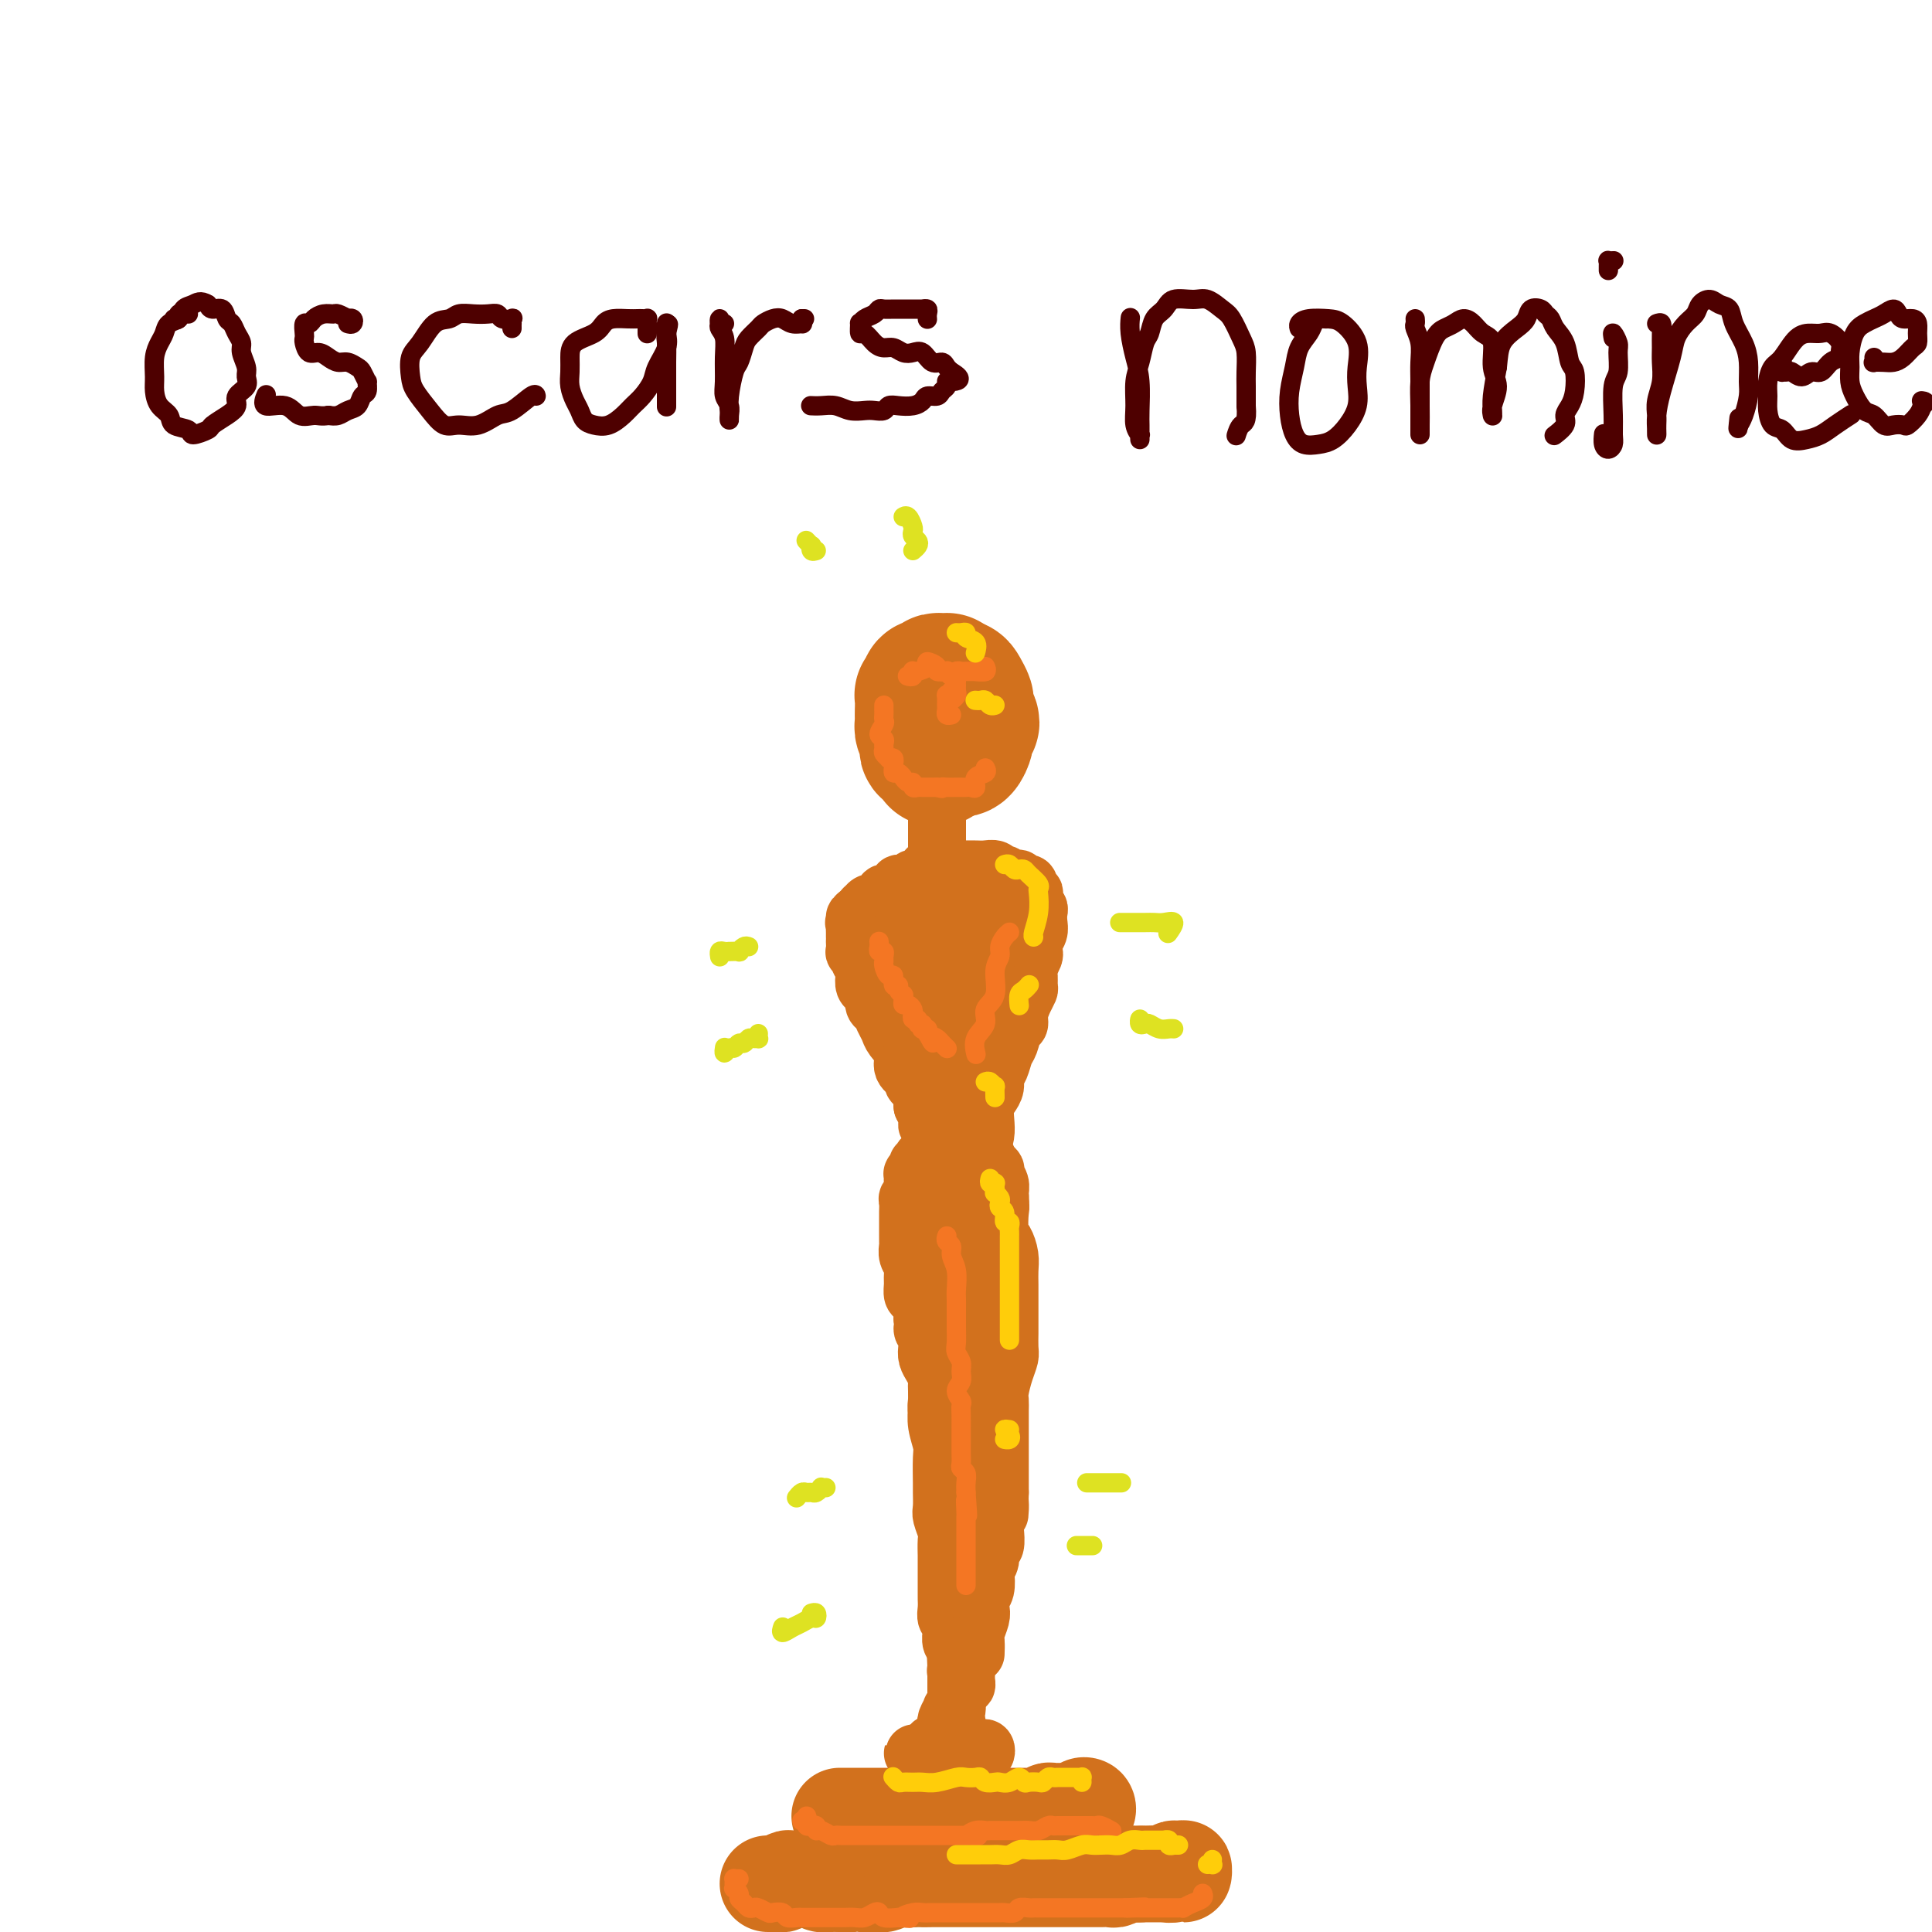 <svg viewBox='0 0 400 400' version='1.1' xmlns='http://www.w3.org/2000/svg' xmlns:xlink='http://www.w3.org/1999/xlink'><g fill='none' stroke='rgb(210,113,29)' stroke-width='28' stroke-linecap='round' stroke-linejoin='round'><path d='M196,142c0.006,0.113 0.012,0.225 0,0c-0.012,-0.225 -0.041,-0.789 0,-1c0.041,-0.211 0.152,-0.070 0,0c-0.152,0.070 -0.566,0.071 -1,0c-0.434,-0.071 -0.887,-0.212 -1,0c-0.113,0.212 0.114,0.779 0,1c-0.114,0.221 -0.570,0.098 -1,0c-0.430,-0.098 -0.833,-0.171 -1,0c-0.167,0.171 -0.097,0.584 0,1c0.097,0.416 0.222,0.833 0,1c-0.222,0.167 -0.792,0.082 -1,0c-0.208,-0.082 -0.056,-0.163 0,0c0.056,0.163 0.015,0.568 0,1c-0.015,0.432 -0.004,0.889 0,1c0.004,0.111 0.001,-0.124 0,0c-0.001,0.124 -0.000,0.607 0,1c0.000,0.393 0.000,0.697 0,1'/><path d='M191,148c-0.000,0.575 -0.001,0.013 0,0c0.001,-0.013 0.004,0.522 0,1c-0.004,0.478 -0.015,0.898 0,1c0.015,0.102 0.057,-0.113 0,0c-0.057,0.113 -0.211,0.555 0,1c0.211,0.445 0.788,0.894 1,1c0.212,0.106 0.061,-0.130 0,0c-0.061,0.130 -0.031,0.627 0,1c0.031,0.373 0.065,0.621 0,1c-0.065,0.379 -0.228,0.890 0,1c0.228,0.110 0.846,-0.180 1,0c0.154,0.180 -0.154,0.832 0,1c0.154,0.168 0.772,-0.147 1,0c0.228,0.147 0.065,0.756 0,1c-0.065,0.244 -0.033,0.122 0,0'/><path d='M196,142c0.764,-0.054 1.529,-0.109 2,0c0.471,0.109 0.649,0.381 1,1c0.351,0.619 0.875,1.584 1,2c0.125,0.416 -0.148,0.281 0,1c0.148,0.719 0.716,2.291 1,3c0.284,0.709 0.283,0.554 0,1c-0.283,0.446 -0.846,1.493 -1,2c-0.154,0.507 0.103,0.476 0,1c-0.103,0.524 -0.566,1.605 -1,2c-0.434,0.395 -0.838,0.106 -1,0c-0.162,-0.106 -0.081,-0.029 0,0c0.081,0.029 0.163,0.012 0,0c-0.163,-0.012 -0.569,-0.017 -1,0c-0.431,0.017 -0.886,0.057 -1,0c-0.114,-0.057 0.113,-0.211 0,0c-0.113,0.211 -0.566,0.789 -1,1c-0.434,0.211 -0.848,0.057 -1,0c-0.152,-0.057 -0.044,-0.016 0,0c0.044,0.016 0.022,0.008 0,0'/></g>
<g fill='none' stroke='rgb(210,113,29)' stroke-width='12' stroke-linecap='round' stroke-linejoin='round'><path d='M194,167c0.000,0.446 0.000,0.893 0,1c0.000,0.107 0.000,-0.125 0,0c0.000,0.125 0.000,0.606 0,1c-0.000,0.394 0.000,0.702 0,1c0.000,0.298 0.000,0.587 0,1c0.000,0.413 0.000,0.951 0,1c0.000,0.049 0.000,-0.390 0,0c0.000,0.390 0.000,1.610 0,2c0.000,0.390 0.000,-0.049 0,0c0.000,0.049 0.000,0.587 0,1c0.000,0.413 0.000,0.702 0,1c0.000,0.298 0.000,0.606 0,1c0.000,0.394 0.000,0.875 0,1c0.000,0.125 0.000,-0.107 0,0c0.000,0.107 0.000,0.553 0,1c0.000,0.447 -0.000,0.894 0,1c0.000,0.106 0.000,-0.129 0,0c0.000,0.129 -0.000,0.622 0,1c0.000,0.378 0.000,0.640 0,1c0.000,0.360 -0.000,0.817 0,1c0.000,0.183 0.000,0.091 0,0'/><path d='M192,180c0.008,0.033 0.016,0.065 0,0c-0.016,-0.065 -0.056,-0.228 0,0c0.056,0.228 0.207,0.846 0,1c-0.207,0.154 -0.772,-0.155 -1,0c-0.228,0.155 -0.118,0.774 0,1c0.118,0.226 0.242,0.060 0,0c-0.242,-0.060 -0.852,-0.012 -1,0c-0.148,0.012 0.167,-0.011 0,0c-0.167,0.011 -0.814,0.056 -1,0c-0.186,-0.056 0.090,-0.212 0,0c-0.090,0.212 -0.545,0.793 -1,1c-0.455,0.207 -0.911,0.040 -1,0c-0.089,-0.040 0.187,0.045 0,0c-0.187,-0.045 -0.837,-0.222 -1,0c-0.163,0.222 0.163,0.843 0,1c-0.163,0.157 -0.813,-0.150 -1,0c-0.187,0.150 0.089,0.757 0,1c-0.089,0.243 -0.545,0.121 -1,0c-0.455,-0.121 -0.910,-0.243 -1,0c-0.090,0.243 0.186,0.850 0,1c-0.186,0.150 -0.834,-0.156 -1,0c-0.166,0.156 0.149,0.773 0,1c-0.149,0.227 -0.762,0.065 -1,0c-0.238,-0.065 -0.103,-0.032 0,0c0.103,0.032 0.172,0.065 0,0c-0.172,-0.065 -0.585,-0.227 -1,0c-0.415,0.227 -0.833,0.844 -1,1c-0.167,0.156 -0.083,-0.150 0,0c0.083,0.150 0.167,0.757 0,1c-0.167,0.243 -0.583,0.121 -1,0'/><path d='M178,189c-2.105,1.555 -0.368,0.941 0,1c0.368,0.059 -0.633,0.789 -1,1c-0.367,0.211 -0.098,-0.097 0,0c0.098,0.097 0.026,0.598 0,1c-0.026,0.402 -0.007,0.704 0,1c0.007,0.296 0.001,0.586 0,1c-0.001,0.414 0.004,0.951 0,1c-0.004,0.049 -0.016,-0.390 0,0c0.016,0.390 0.061,1.609 0,2c-0.061,0.391 -0.226,-0.047 0,0c0.226,0.047 0.844,0.580 1,1c0.156,0.420 -0.152,0.728 0,1c0.152,0.272 0.762,0.508 1,1c0.238,0.492 0.102,1.240 0,2c-0.102,0.760 -0.172,1.531 0,2c0.172,0.469 0.585,0.636 1,1c0.415,0.364 0.832,0.927 1,1c0.168,0.073 0.087,-0.342 0,0c-0.087,0.342 -0.179,1.442 0,2c0.179,0.558 0.631,0.575 1,1c0.369,0.425 0.657,1.258 1,2c0.343,0.742 0.741,1.393 1,2c0.259,0.607 0.380,1.171 1,2c0.620,0.829 1.738,1.924 2,3c0.262,1.076 -0.332,2.133 0,3c0.332,0.867 1.592,1.546 2,2c0.408,0.454 -0.034,0.685 0,1c0.034,0.315 0.545,0.713 1,1c0.455,0.287 0.853,0.462 1,1c0.147,0.538 0.042,1.439 0,2c-0.042,0.561 -0.021,0.780 0,1'/><path d='M191,229c2.080,4.295 1.279,1.531 1,1c-0.279,-0.531 -0.036,1.170 0,2c0.036,0.830 -0.134,0.789 0,1c0.134,0.211 0.572,0.675 1,1c0.428,0.325 0.846,0.511 1,1c0.154,0.489 0.045,1.280 0,2c-0.045,0.720 -0.026,1.370 0,2c0.026,0.630 0.058,1.241 0,2c-0.058,0.759 -0.208,1.666 0,2c0.208,0.334 0.774,0.095 1,0c0.226,-0.095 0.113,-0.048 0,0'/><path d='M195,180c0.447,-0.000 0.893,-0.000 1,0c0.107,0.000 -0.127,0.000 0,0c0.127,-0.000 0.614,-0.000 1,0c0.386,0.000 0.669,0.000 1,0c0.331,-0.000 0.708,-0.001 1,0c0.292,0.001 0.498,0.004 1,0c0.502,-0.004 1.300,-0.016 2,0c0.700,0.016 1.301,0.061 2,0c0.699,-0.061 1.496,-0.226 2,0c0.504,0.226 0.713,0.844 1,1c0.287,0.156 0.650,-0.151 1,0c0.350,0.151 0.685,0.759 1,1c0.315,0.241 0.610,0.117 1,0c0.390,-0.117 0.874,-0.225 1,0c0.126,0.225 -0.106,0.782 0,1c0.106,0.218 0.551,0.095 1,0c0.449,-0.095 0.904,-0.162 1,0c0.096,0.162 -0.167,0.554 0,1c0.167,0.446 0.763,0.945 1,1c0.237,0.055 0.116,-0.333 0,0c-0.116,0.333 -0.226,1.388 0,2c0.226,0.612 0.789,0.783 1,1c0.211,0.217 0.070,0.482 0,1c-0.070,0.518 -0.071,1.290 0,2c0.071,0.710 0.212,1.359 0,2c-0.212,0.641 -0.779,1.275 -1,2c-0.221,0.725 -0.098,1.541 0,2c0.098,0.459 0.171,0.560 0,1c-0.171,0.440 -0.585,1.220 -1,2'/><path d='M213,200c-0.152,2.663 -0.031,1.819 0,2c0.031,0.181 -0.029,1.387 0,2c0.029,0.613 0.149,0.635 0,1c-0.149,0.365 -0.565,1.075 -1,2c-0.435,0.925 -0.890,2.067 -1,3c-0.110,0.933 0.126,1.657 0,2c-0.126,0.343 -0.612,0.304 -1,1c-0.388,0.696 -0.678,2.126 -1,3c-0.322,0.874 -0.678,1.193 -1,2c-0.322,0.807 -0.612,2.102 -1,3c-0.388,0.898 -0.875,1.398 -1,2c-0.125,0.602 0.111,1.305 0,2c-0.111,0.695 -0.568,1.382 -1,2c-0.432,0.618 -0.838,1.165 -1,2c-0.162,0.835 -0.081,1.956 0,3c0.081,1.044 0.162,2.012 0,3c-0.162,0.988 -0.565,1.996 -1,3c-0.435,1.004 -0.901,2.002 -1,3c-0.099,0.998 0.170,1.994 0,3c-0.170,1.006 -0.777,2.022 -1,3c-0.223,0.978 -0.060,1.917 0,2c0.060,0.083 0.017,-0.691 0,-1c-0.017,-0.309 -0.009,-0.155 0,0'/><path d='M188,190c-0.422,0.306 -0.844,0.611 -1,1c-0.156,0.389 -0.046,0.861 0,2c0.046,1.139 0.028,2.945 0,5c-0.028,2.055 -0.067,4.358 0,7c0.067,2.642 0.241,5.624 1,8c0.759,2.376 2.103,4.145 3,6c0.897,1.855 1.347,3.794 2,5c0.653,1.206 1.507,1.678 2,2c0.493,0.322 0.623,0.495 1,0c0.377,-0.495 1.001,-1.657 1,-3c-0.001,-1.343 -0.628,-2.866 -1,-5c-0.372,-2.134 -0.488,-4.878 -1,-8c-0.512,-3.122 -1.419,-6.623 -2,-10c-0.581,-3.377 -0.836,-6.630 -1,-9c-0.164,-2.370 -0.237,-3.857 0,-5c0.237,-1.143 0.784,-1.944 1,-2c0.216,-0.056 0.099,0.632 0,1c-0.099,0.368 -0.182,0.416 0,2c0.182,1.584 0.627,4.703 1,9c0.373,4.297 0.674,9.772 1,14c0.326,4.228 0.679,7.208 1,10c0.321,2.792 0.612,5.396 1,7c0.388,1.604 0.874,2.208 1,3c0.126,0.792 -0.108,1.773 0,2c0.108,0.227 0.557,-0.301 1,-2c0.443,-1.699 0.879,-4.570 1,-8c0.121,-3.430 -0.072,-7.419 0,-11c0.072,-3.581 0.411,-6.754 1,-10c0.589,-3.246 1.428,-6.566 2,-9c0.572,-2.434 0.878,-3.981 1,-5c0.122,-1.019 0.061,-1.509 0,-2'/><path d='M204,185c0.927,-7.217 0.246,-2.758 0,-1c-0.246,1.758 -0.056,0.817 0,1c0.056,0.183 -0.024,1.491 0,4c0.024,2.509 0.150,6.221 0,10c-0.150,3.779 -0.576,7.626 -1,11c-0.424,3.374 -0.844,6.277 -1,9c-0.156,2.723 -0.046,5.268 0,7c0.046,1.732 0.027,2.652 0,3c-0.027,0.348 -0.064,0.124 0,0c0.064,-0.124 0.227,-0.147 0,-1c-0.227,-0.853 -0.845,-2.534 -1,-5c-0.155,-2.466 0.154,-5.715 0,-10c-0.154,-4.285 -0.771,-9.605 -1,-13c-0.229,-3.395 -0.069,-4.866 0,-6c0.069,-1.134 0.049,-1.932 0,-2c-0.049,-0.068 -0.126,0.596 0,1c0.126,0.404 0.455,0.550 0,2c-0.455,1.450 -1.695,4.203 -2,7c-0.305,2.797 0.326,5.637 0,9c-0.326,3.363 -1.608,7.248 -2,10c-0.392,2.752 0.105,4.370 0,7c-0.105,2.630 -0.812,6.272 -1,8c-0.188,1.728 0.142,1.542 0,2c-0.142,0.458 -0.755,1.559 -1,2c-0.245,0.441 -0.123,0.220 0,0'/><path d='M194,240c-1.095,7.116 -0.833,1.907 -1,0c-0.167,-1.907 -0.763,-0.512 -1,0c-0.237,0.512 -0.115,0.141 0,0c0.115,-0.141 0.223,-0.053 0,0c-0.223,0.053 -0.777,0.069 -1,0c-0.223,-0.069 -0.116,-0.225 0,0c0.116,0.225 0.241,0.830 0,1c-0.241,0.170 -0.849,-0.095 -1,0c-0.151,0.095 0.155,0.549 0,1c-0.155,0.451 -0.773,0.898 -1,1c-0.227,0.102 -0.065,-0.141 0,0c0.065,0.141 0.031,0.667 0,1c-0.031,0.333 -0.061,0.474 0,1c0.061,0.526 0.212,1.436 0,2c-0.212,0.564 -0.789,0.780 -1,1c-0.211,0.220 -0.057,0.444 0,1c0.057,0.556 0.015,1.444 0,2c-0.015,0.556 -0.004,0.779 0,1c0.004,0.221 0.001,0.440 0,1c-0.001,0.560 -0.001,1.463 0,2c0.001,0.537 0.004,0.710 0,1c-0.004,0.290 -0.015,0.697 0,1c0.015,0.303 0.057,0.504 0,1c-0.057,0.496 -0.212,1.289 0,2c0.212,0.711 0.792,1.342 1,2c0.208,0.658 0.045,1.345 0,2c-0.045,0.655 0.026,1.278 0,2c-0.026,0.722 -0.151,1.544 0,2c0.151,0.456 0.579,0.546 1,1c0.421,0.454 0.835,1.273 1,2c0.165,0.727 0.083,1.364 0,2'/><path d='M191,273c0.404,3.761 -0.085,2.162 0,2c0.085,-0.162 0.745,1.112 1,2c0.255,0.888 0.107,1.389 0,2c-0.107,0.611 -0.172,1.333 0,2c0.172,0.667 0.582,1.281 1,2c0.418,0.719 0.843,1.544 1,2c0.157,0.456 0.046,0.545 0,1c-0.046,0.455 -0.027,1.277 0,2c0.027,0.723 0.064,1.348 0,2c-0.064,0.652 -0.227,1.330 0,2c0.227,0.670 0.846,1.330 1,2c0.154,0.670 -0.155,1.349 0,2c0.155,0.651 0.773,1.276 1,2c0.227,0.724 0.061,1.549 0,2c-0.061,0.451 -0.017,0.528 0,1c0.017,0.472 0.008,1.339 0,2c-0.008,0.661 -0.016,1.117 0,2c0.016,0.883 0.057,2.192 0,3c-0.057,0.808 -0.212,1.116 0,2c0.212,0.884 0.793,2.344 1,3c0.207,0.656 0.041,0.508 0,1c-0.041,0.492 0.041,1.624 0,2c-0.041,0.376 -0.207,-0.002 0,0c0.207,0.002 0.786,0.385 1,0c0.214,-0.385 0.061,-1.539 0,-2c-0.061,-0.461 -0.031,-0.231 0,0'/><path d='M200,241c0.054,-0.000 0.107,-0.001 0,0c-0.107,0.001 -0.375,0.003 0,0c0.375,-0.003 1.392,-0.013 2,0c0.608,0.013 0.808,0.048 1,0c0.192,-0.048 0.377,-0.178 1,0c0.623,0.178 1.685,0.666 2,1c0.315,0.334 -0.115,0.515 0,1c0.115,0.485 0.776,1.275 1,2c0.224,0.725 0.011,1.386 0,2c-0.011,0.614 0.179,1.180 0,2c-0.179,0.820 -0.727,1.896 -1,3c-0.273,1.104 -0.269,2.238 0,3c0.269,0.762 0.804,1.151 1,2c0.196,0.849 0.052,2.158 0,3c-0.052,0.842 -0.014,1.218 0,2c0.014,0.782 0.004,1.970 0,3c-0.004,1.030 -0.001,1.901 0,3c0.001,1.099 0.000,2.425 0,3c-0.000,0.575 0.000,0.398 0,1c-0.000,0.602 -0.000,1.982 0,3c0.000,1.018 0.001,1.675 0,2c-0.001,0.325 -0.004,0.317 0,1c0.004,0.683 0.015,2.056 0,3c-0.015,0.944 -0.057,1.460 0,2c0.057,0.540 0.211,1.103 0,2c-0.211,0.897 -0.788,2.126 -1,3c-0.212,0.874 -0.061,1.393 0,2c0.061,0.607 0.030,1.304 0,2'/><path d='M206,292c-0.171,7.341 -0.097,2.195 0,1c0.097,-1.195 0.218,1.563 0,3c-0.218,1.437 -0.776,1.554 -1,2c-0.224,0.446 -0.112,1.221 0,2c0.112,0.779 0.226,1.563 0,2c-0.226,0.437 -0.793,0.526 -1,1c-0.207,0.474 -0.054,1.334 0,2c0.054,0.666 0.011,1.140 0,2c-0.011,0.860 0.011,2.107 0,3c-0.011,0.893 -0.056,1.430 0,2c0.056,0.570 0.212,1.171 0,2c-0.212,0.829 -0.793,1.885 -1,3c-0.207,1.115 -0.041,2.291 0,3c0.041,0.709 -0.041,0.953 0,2c0.041,1.047 0.207,2.897 0,4c-0.207,1.103 -0.788,1.461 -1,2c-0.212,0.539 -0.057,1.261 0,1c0.057,-0.261 0.016,-1.503 0,-2c-0.016,-0.497 -0.008,-0.248 0,0'/><path d='M196,240c0.030,0.415 0.061,0.829 0,1c-0.061,0.171 -0.212,0.098 0,0c0.212,-0.098 0.789,-0.220 1,2c0.211,2.220 0.057,6.782 0,10c-0.057,3.218 -0.016,5.093 0,8c0.016,2.907 0.008,6.846 0,10c-0.008,3.154 -0.016,5.524 0,8c0.016,2.476 0.057,5.059 0,7c-0.057,1.941 -0.211,3.241 0,5c0.211,1.759 0.788,3.976 1,5c0.212,1.024 0.058,0.855 0,1c-0.058,0.145 -0.020,0.604 0,0c0.020,-0.604 0.024,-2.270 0,-4c-0.024,-1.730 -0.074,-3.525 0,-6c0.074,-2.475 0.272,-5.630 0,-9c-0.272,-3.370 -1.015,-6.956 -1,-10c0.015,-3.044 0.788,-5.548 1,-8c0.212,-2.452 -0.138,-4.853 0,-6c0.138,-1.147 0.765,-1.041 1,-1c0.235,0.041 0.077,0.016 0,0c-0.077,-0.016 -0.073,-0.023 0,2c0.073,2.023 0.215,6.076 0,10c-0.215,3.924 -0.786,7.719 -1,12c-0.214,4.281 -0.071,9.047 0,13c0.071,3.953 0.072,7.091 0,10c-0.072,2.909 -0.215,5.588 0,7c0.215,1.412 0.790,1.555 1,2c0.210,0.445 0.056,1.191 0,0c-0.056,-1.191 -0.015,-4.321 0,-6c0.015,-1.679 0.004,-1.908 0,-2c-0.004,-0.092 -0.002,-0.046 0,0'/><path d='M203,238c-0.092,-0.067 -0.183,-0.133 0,0c0.183,0.133 0.641,0.466 1,1c0.359,0.534 0.618,1.267 1,2c0.382,0.733 0.886,1.464 1,2c0.114,0.536 -0.163,0.877 0,2c0.163,1.123 0.765,3.028 1,4c0.235,0.972 0.101,1.012 0,2c-0.101,0.988 -0.171,2.925 0,4c0.171,1.075 0.582,1.289 1,2c0.418,0.711 0.844,1.918 1,3c0.156,1.082 0.042,2.037 0,3c-0.042,0.963 -0.011,1.934 0,3c0.011,1.066 0.003,2.229 0,3c-0.003,0.771 -0.000,1.151 0,2c0.000,0.849 -0.003,2.169 0,3c0.003,0.831 0.011,1.175 0,2c-0.011,0.825 -0.041,2.132 0,3c0.041,0.868 0.155,1.295 0,2c-0.155,0.705 -0.577,1.686 -1,3c-0.423,1.314 -0.845,2.962 -1,4c-0.155,1.038 -0.041,1.465 0,2c0.041,0.535 0.011,1.176 0,2c-0.011,0.824 -0.003,1.831 0,3c0.003,1.169 0.001,2.501 0,3c-0.001,0.499 -0.000,0.164 0,1c0.000,0.836 0.000,2.843 0,4c-0.000,1.157 -0.000,1.465 0,2c0.000,0.535 0.000,1.296 0,2c-0.000,0.704 -0.000,1.352 0,2'/><path d='M207,309c-0.249,7.920 0.129,3.219 0,2c-0.129,-1.219 -0.766,1.043 -1,2c-0.234,0.957 -0.067,0.609 0,1c0.067,0.391 0.033,1.522 0,2c-0.033,0.478 -0.065,0.303 0,1c0.065,0.697 0.227,2.265 0,3c-0.227,0.735 -0.845,0.638 -1,1c-0.155,0.362 0.151,1.185 0,2c-0.151,0.815 -0.759,1.622 -1,2c-0.241,0.378 -0.116,0.327 0,1c0.116,0.673 0.224,2.071 0,3c-0.224,0.929 -0.778,1.389 -1,2c-0.222,0.611 -0.112,1.372 0,2c0.112,0.628 0.226,1.123 0,2c-0.226,0.877 -0.793,2.137 -1,3c-0.207,0.863 -0.056,1.331 0,2c0.056,0.669 0.015,1.540 0,2c-0.015,0.460 -0.004,0.508 0,0c0.004,-0.508 0.001,-1.574 0,-2c-0.001,-0.426 -0.001,-0.213 0,0'/><path d='M194,268c-0.000,0.582 -0.000,1.164 0,2c0.000,0.836 0.000,1.924 0,3c-0.000,1.076 -0.001,2.138 0,4c0.001,1.862 0.004,4.522 0,6c-0.004,1.478 -0.015,1.772 0,3c0.015,1.228 0.057,3.390 0,5c-0.057,1.610 -0.211,2.667 0,4c0.211,1.333 0.789,2.942 1,4c0.211,1.058 0.056,1.567 0,3c-0.056,1.433 -0.011,3.792 0,5c0.011,1.208 -0.011,1.267 0,2c0.011,0.733 0.056,2.140 0,3c-0.056,0.860 -0.211,1.171 0,2c0.211,0.829 0.789,2.175 1,3c0.211,0.825 0.057,1.128 0,2c-0.057,0.872 -0.015,2.312 0,3c0.015,0.688 0.004,0.622 0,1c-0.004,0.378 -0.001,1.200 0,2c0.001,0.800 0.001,1.579 0,2c-0.001,0.421 -0.001,0.484 0,1c0.001,0.516 0.004,1.486 0,2c-0.004,0.514 -0.015,0.572 0,1c0.015,0.428 0.057,1.227 0,2c-0.057,0.773 -0.212,1.520 0,2c0.212,0.480 0.793,0.692 1,1c0.207,0.308 0.041,0.712 0,1c-0.041,0.288 0.041,0.458 0,1c-0.041,0.542 -0.207,1.454 0,2c0.207,0.546 0.786,0.724 1,1c0.214,0.276 0.061,0.650 0,1c-0.061,0.350 -0.031,0.675 0,1'/><path d='M198,343c0.620,11.785 0.170,3.749 0,1c-0.170,-2.749 -0.059,-0.211 0,1c0.059,1.211 0.067,1.094 0,1c-0.067,-0.094 -0.210,-0.164 0,0c0.210,0.164 0.774,0.561 1,1c0.226,0.439 0.113,0.918 0,1c-0.113,0.082 -0.226,-0.233 0,0c0.226,0.233 0.793,1.014 1,1c0.207,-0.014 0.056,-0.821 0,-1c-0.056,-0.179 -0.015,0.272 0,0c0.015,-0.272 0.005,-1.267 0,-2c-0.005,-0.733 -0.005,-1.204 0,-2c0.005,-0.796 0.014,-1.917 0,-3c-0.014,-1.083 -0.053,-2.128 0,-3c0.053,-0.872 0.196,-1.569 0,-2c-0.196,-0.431 -0.732,-0.594 -1,-1c-0.268,-0.406 -0.268,-1.055 0,-1c0.268,0.055 0.804,0.816 1,1c0.196,0.184 0.053,-0.207 0,0c-0.053,0.207 -0.017,1.012 0,2c0.017,0.988 0.015,2.160 0,3c-0.015,0.840 -0.043,1.349 0,2c0.043,0.651 0.156,1.442 0,2c-0.156,0.558 -0.580,0.881 -1,1c-0.420,0.119 -0.834,0.034 -1,0c-0.166,-0.034 -0.083,-0.017 0,0'/><path d='M198,341c-0.000,0.038 -0.000,0.076 0,0c0.000,-0.076 0.000,-0.267 0,0c-0.000,0.267 -0.000,0.991 0,1c0.000,0.009 0.000,-0.699 0,0c-0.000,0.699 -0.000,2.803 0,4c0.000,1.197 0.001,1.487 0,2c-0.001,0.513 -0.004,1.248 0,2c0.004,0.752 0.016,1.520 0,2c-0.016,0.480 -0.061,0.671 0,1c0.061,0.329 0.226,0.796 0,1c-0.226,0.204 -0.845,0.146 -1,0c-0.155,-0.146 0.155,-0.379 0,0c-0.155,0.379 -0.773,1.370 -1,2c-0.227,0.630 -0.061,0.900 0,1c0.061,0.100 0.017,0.028 0,0c-0.017,-0.028 -0.009,-0.014 0,0'/><path d='M198,357c0.081,-0.225 0.163,-0.450 0,0c-0.163,0.450 -0.569,1.574 -1,2c-0.431,0.426 -0.886,0.152 -1,0c-0.114,-0.152 0.114,-0.184 0,0c-0.114,0.184 -0.570,0.584 -1,1c-0.430,0.416 -0.834,0.847 -1,1c-0.166,0.153 -0.093,0.027 0,0c0.093,-0.027 0.206,0.045 0,0c-0.206,-0.045 -0.731,-0.208 -1,0c-0.269,0.208 -0.281,0.788 0,1c0.281,0.212 0.855,0.057 1,0c0.145,-0.057 -0.140,-0.015 0,0c0.140,0.015 0.706,0.004 1,0c0.294,-0.004 0.316,-0.001 1,0c0.684,0.001 2.029,-0.001 3,0c0.971,0.001 1.567,0.004 2,0c0.433,-0.004 0.702,-0.015 1,0c0.298,0.015 0.626,0.056 1,0c0.374,-0.056 0.793,-0.207 1,0c0.207,0.207 0.202,0.774 0,1c-0.202,0.226 -0.601,0.113 -1,0'/><path d='M203,363c1.249,0.309 -0.127,0.083 -1,0c-0.873,-0.083 -1.242,-0.022 -2,0c-0.758,0.022 -1.904,0.006 -3,0c-1.096,-0.006 -2.140,-0.002 -3,0c-0.860,0.002 -1.534,0.001 -2,0c-0.466,-0.001 -0.724,-0.001 -1,0c-0.276,0.001 -0.570,0.005 -1,0c-0.430,-0.005 -0.995,-0.019 -1,0c-0.005,0.019 0.551,0.072 1,0c0.449,-0.072 0.792,-0.268 1,0c0.208,0.268 0.282,1.000 1,1c0.718,-0.000 2.082,-0.732 3,-1c0.918,-0.268 1.392,-0.072 2,0c0.608,0.072 1.352,0.019 2,0c0.648,-0.019 1.200,-0.005 1,0c-0.200,0.005 -1.152,0.001 -2,0c-0.848,-0.001 -1.591,-0.000 -2,0c-0.409,0.000 -0.485,0.000 -1,0c-0.515,-0.000 -1.470,-0.000 -2,0c-0.530,0.000 -0.634,0.000 -1,0c-0.366,-0.000 -0.993,-0.000 -1,0c-0.007,0.000 0.606,0.000 1,0c0.394,-0.000 0.568,-0.000 1,0c0.432,0.000 1.124,0.000 2,0c0.876,-0.000 1.938,-0.000 3,0'/><path d='M198,363c1.489,-0.003 1.712,-0.011 2,0c0.288,0.011 0.641,0.042 1,0c0.359,-0.042 0.725,-0.156 1,0c0.275,0.156 0.459,0.580 0,1c-0.459,0.420 -1.560,0.834 -2,1c-0.440,0.166 -0.220,0.083 0,0'/></g>
<g fill='none' stroke='rgb(210,113,29)' stroke-width='20' stroke-linecap='round' stroke-linejoin='round'><path d='M174,376c-0.128,0.000 -0.255,0.000 0,0c0.255,0.000 0.894,0.000 1,0c0.106,0.000 -0.319,0.000 0,0c0.319,0.000 1.384,0.000 2,0c0.616,0.000 0.785,0.000 1,0c0.215,0.000 0.477,0.000 1,0c0.523,0.000 1.306,0.000 2,0c0.694,0.000 1.299,0.000 2,0c0.701,0.000 1.497,0.000 2,0c0.503,0.000 0.712,-0.000 1,0c0.288,0.000 0.656,0.000 1,0c0.344,0.000 0.666,0.000 1,0c0.334,0.000 0.680,0.000 1,0c0.320,0.000 0.614,0.000 1,0c0.386,0.000 0.863,0.000 1,0c0.137,0.000 -0.066,-0.000 0,0c0.066,0.000 0.402,0.000 1,0c0.598,0.000 1.459,-0.000 2,0c0.541,0.000 0.761,0.000 1,0c0.239,0.000 0.498,-0.000 1,0c0.502,0.000 1.248,0.000 2,0c0.752,0.000 1.511,-0.000 2,0c0.489,0.000 0.708,0.000 1,0c0.292,0.000 0.655,-0.000 1,0c0.345,0.000 0.670,0.000 1,0c0.330,0.000 0.666,-0.000 1,0c0.334,0.000 0.667,0.000 1,0'/><path d='M205,376c5.035,-0.000 2.123,-0.000 1,0c-1.123,0.000 -0.456,0.000 0,0c0.456,-0.000 0.701,-0.000 1,0c0.299,0.000 0.652,0.000 1,0c0.348,-0.000 0.689,-0.000 1,0c0.311,0.000 0.590,0.000 1,0c0.410,-0.000 0.950,-0.000 1,0c0.050,0.000 -0.389,0.000 0,0c0.389,-0.000 1.606,-0.000 2,0c0.394,0.000 -0.035,0.000 0,0c0.035,-0.000 0.535,-0.000 1,0c0.465,0.000 0.895,0.001 1,0c0.105,-0.001 -0.116,-0.004 0,0c0.116,0.004 0.570,0.015 1,0c0.430,-0.015 0.837,-0.057 1,0c0.163,0.057 0.081,0.211 0,0c-0.081,-0.211 -0.163,-0.789 0,-1c0.163,-0.211 0.569,-0.057 1,0c0.431,0.057 0.885,0.015 1,0c0.115,-0.015 -0.110,-0.004 0,0c0.110,0.004 0.555,0.001 1,0c0.445,-0.001 0.890,-0.000 1,0c0.110,0.000 -0.115,0.000 0,0c0.115,-0.000 0.569,-0.000 1,0c0.431,0.000 0.837,0.000 1,0c0.163,-0.000 0.081,-0.000 0,0'/><path d='M223,375c3.007,-0.170 1.525,-0.094 1,0c-0.525,0.094 -0.092,0.208 0,0c0.092,-0.208 -0.156,-0.736 0,-1c0.156,-0.264 0.718,-0.263 1,0c0.282,0.263 0.286,0.789 0,1c-0.286,0.211 -0.860,0.108 -1,0c-0.140,-0.108 0.155,-0.221 0,0c-0.155,0.221 -0.758,0.778 -1,1c-0.242,0.222 -0.121,0.111 0,0'/><path d='M160,390c-0.542,0.001 -1.085,0.001 -1,0c0.085,-0.001 0.797,-0.004 1,0c0.203,0.004 -0.101,0.015 0,0c0.101,-0.015 0.609,-0.057 1,0c0.391,0.057 0.664,0.211 1,0c0.336,-0.211 0.734,-0.789 1,-1c0.266,-0.211 0.400,-0.056 1,0c0.600,0.056 1.667,0.014 2,0c0.333,-0.014 -0.066,0.000 0,0c0.066,-0.000 0.599,-0.014 1,0c0.401,0.014 0.671,0.056 1,0c0.329,-0.056 0.717,-0.212 1,0c0.283,0.212 0.461,0.790 1,1c0.539,0.210 1.439,0.051 2,0c0.561,-0.051 0.784,0.004 1,0c0.216,-0.004 0.425,-0.068 1,0c0.575,0.068 1.515,0.267 2,0c0.485,-0.267 0.514,-0.999 1,-1c0.486,-0.001 1.428,0.728 2,1c0.572,0.272 0.774,0.087 1,0c0.226,-0.087 0.476,-0.076 1,0c0.524,0.076 1.323,0.216 2,0c0.677,-0.216 1.233,-0.790 2,-1c0.767,-0.210 1.745,-0.057 2,0c0.255,0.057 -0.213,0.016 0,0c0.213,-0.016 1.106,-0.008 2,0'/><path d='M189,389c4.828,-0.155 2.396,-0.041 2,0c-0.396,0.041 1.242,0.011 2,0c0.758,-0.011 0.636,-0.003 1,0c0.364,0.003 1.213,0.001 2,0c0.787,-0.001 1.510,-0.000 2,0c0.490,0.000 0.746,0.000 1,0c0.254,-0.000 0.505,-0.000 1,0c0.495,0.000 1.232,0.000 2,0c0.768,-0.000 1.567,-0.000 2,0c0.433,0.000 0.501,0.000 1,0c0.499,-0.000 1.428,-0.000 2,0c0.572,0.000 0.787,0.000 1,0c0.213,-0.000 0.423,-0.000 1,0c0.577,0.000 1.519,0.000 2,0c0.481,-0.000 0.500,-0.000 1,0c0.500,0.000 1.482,0.000 2,0c0.518,-0.000 0.571,-0.000 1,0c0.429,0.000 1.232,0.000 2,0c0.768,-0.000 1.500,-0.000 2,0c0.500,0.000 0.768,0.000 1,0c0.232,-0.000 0.430,-0.000 1,0c0.570,0.000 1.514,0.000 2,0c0.486,-0.000 0.516,-0.000 1,0c0.484,0.000 1.424,0.001 2,0c0.576,-0.001 0.788,-0.004 1,0c0.212,0.004 0.423,0.015 1,0c0.577,-0.015 1.519,-0.057 2,0c0.481,0.057 0.500,0.211 1,0c0.500,-0.211 1.481,-0.788 2,-1c0.519,-0.212 0.577,-0.061 1,0c0.423,0.061 1.212,0.030 2,0'/><path d='M236,388c7.222,-0.155 1.777,-0.041 0,0c-1.777,0.041 0.115,0.011 1,0c0.885,-0.011 0.763,-0.003 1,0c0.237,0.003 0.832,0.001 1,0c0.168,-0.001 -0.091,0.001 0,0c0.091,-0.001 0.531,-0.004 1,0c0.469,0.004 0.966,0.015 1,0c0.034,-0.015 -0.393,-0.056 0,0c0.393,0.056 1.608,0.210 2,0c0.392,-0.210 -0.039,-0.784 0,-1c0.039,-0.216 0.547,-0.076 1,0c0.453,0.076 0.851,0.087 1,0c0.149,-0.087 0.050,-0.272 0,0c-0.050,0.272 -0.052,1.001 0,1c0.052,-0.001 0.158,-0.732 0,-1c-0.158,-0.268 -0.581,-0.072 -1,0c-0.419,0.072 -0.834,0.021 -1,0c-0.166,-0.021 -0.083,-0.010 0,0'/></g>
<g fill='none' stroke='rgb(244,118,35)' stroke-width='4' stroke-linecap='round' stroke-linejoin='round'><path d='M167,376c0.146,0.415 0.291,0.829 0,1c-0.291,0.171 -1.020,0.098 -1,0c0.020,-0.098 0.789,-0.222 1,0c0.211,0.222 -0.136,0.791 0,1c0.136,0.209 0.754,0.060 1,0c0.246,-0.060 0.120,-0.031 0,0c-0.120,0.031 -0.236,0.065 0,0c0.236,-0.065 0.823,-0.228 1,0c0.177,0.228 -0.055,0.846 0,1c0.055,0.154 0.396,-0.155 1,0c0.604,0.155 1.471,0.774 2,1c0.529,0.226 0.718,0.061 1,0c0.282,-0.061 0.656,-0.016 1,0c0.344,0.016 0.660,0.004 1,0c0.340,-0.004 0.706,-0.001 1,0c0.294,0.001 0.517,0.000 1,0c0.483,-0.000 1.228,-0.000 2,0c0.772,0.000 1.572,0.000 2,0c0.428,-0.000 0.486,-0.000 1,0c0.514,0.000 1.486,0.000 2,0c0.514,-0.000 0.570,-0.000 1,0c0.430,0.000 1.232,0.000 2,0c0.768,-0.000 1.500,-0.000 2,0c0.500,0.000 0.768,0.000 1,0c0.232,-0.000 0.430,-0.000 1,0c0.570,0.000 1.514,0.000 2,0c0.486,-0.000 0.514,-0.000 1,0c0.486,0.000 1.429,0.000 2,0c0.571,-0.000 0.769,-0.000 1,0c0.231,0.000 0.495,0.000 1,0c0.505,-0.000 1.253,-0.000 2,0'/><path d='M200,380c4.526,0.061 1.842,0.212 1,0c-0.842,-0.212 0.160,-0.789 1,-1c0.840,-0.211 1.520,-0.057 2,0c0.480,0.057 0.762,0.015 1,0c0.238,-0.015 0.434,-0.004 1,0c0.566,0.004 1.502,0.002 2,0c0.498,-0.002 0.557,-0.004 1,0c0.443,0.004 1.271,0.015 2,0c0.729,-0.015 1.360,-0.057 2,0c0.640,0.057 1.290,0.211 2,0c0.710,-0.211 1.481,-0.789 2,-1c0.519,-0.211 0.787,-0.057 1,0c0.213,0.057 0.372,0.015 1,0c0.628,-0.015 1.727,-0.004 2,0c0.273,0.004 -0.278,0.001 0,0c0.278,-0.001 1.384,-0.000 2,0c0.616,0.000 0.741,-0.001 1,0c0.259,0.001 0.651,0.004 1,0c0.349,-0.004 0.654,-0.015 1,0c0.346,0.015 0.734,0.057 1,0c0.266,-0.057 0.412,-0.211 1,0c0.588,0.211 1.620,0.788 2,1c0.380,0.212 0.109,0.061 0,0c-0.109,-0.061 -0.054,-0.030 0,0'/><path d='M153,389c-0.423,0.022 -0.847,0.044 -1,0c-0.153,-0.044 -0.037,-0.152 0,0c0.037,0.152 -0.005,0.566 0,1c0.005,0.434 0.057,0.890 0,1c-0.057,0.110 -0.223,-0.124 0,0c0.223,0.124 0.833,0.608 1,1c0.167,0.392 -0.111,0.693 0,1c0.111,0.307 0.611,0.622 1,1c0.389,0.378 0.666,0.820 1,1c0.334,0.180 0.723,0.100 1,0c0.277,-0.100 0.440,-0.219 1,0c0.560,0.219 1.516,0.777 2,1c0.484,0.223 0.496,0.112 1,0c0.504,-0.112 1.499,-0.226 2,0c0.501,0.226 0.508,0.793 1,1c0.492,0.207 1.469,0.056 2,0c0.531,-0.056 0.615,-0.015 1,0c0.385,0.015 1.072,0.004 2,0c0.928,-0.004 2.097,-0.001 3,0c0.903,0.001 1.540,0.001 2,0c0.460,-0.001 0.743,-0.004 1,0c0.257,0.004 0.489,0.014 1,0c0.511,-0.014 1.301,-0.053 2,0c0.699,0.053 1.306,0.196 2,0c0.694,-0.196 1.475,-0.733 2,-1c0.525,-0.267 0.795,-0.264 1,0c0.205,0.264 0.344,0.790 1,1c0.656,0.210 1.828,0.105 3,0'/><path d='M186,397c4.307,0.215 1.576,0.254 1,0c-0.576,-0.254 1.004,-0.800 2,-1c0.996,-0.200 1.408,-0.054 2,0c0.592,0.054 1.366,0.014 2,0c0.634,-0.014 1.130,-0.004 2,0c0.870,0.004 2.116,0.001 3,0c0.884,-0.001 1.407,-0.000 2,0c0.593,0.000 1.257,-0.000 2,0c0.743,0.000 1.565,0.001 2,0c0.435,-0.001 0.483,-0.004 1,0c0.517,0.004 1.504,0.015 2,0c0.496,-0.015 0.500,-0.057 1,0c0.500,0.057 1.495,0.211 2,0c0.505,-0.211 0.521,-0.789 1,-1c0.479,-0.211 1.423,-0.057 2,0c0.577,0.057 0.789,0.015 1,0c0.211,-0.015 0.423,-0.004 1,0c0.577,0.004 1.521,0.001 2,0c0.479,-0.001 0.495,-0.000 1,0c0.505,0.000 1.501,0.000 2,0c0.499,-0.000 0.501,-0.000 1,0c0.499,0.000 1.496,0.000 2,0c0.504,-0.000 0.516,-0.000 1,0c0.484,0.000 1.439,0.000 2,0c0.561,-0.000 0.728,-0.000 1,0c0.272,0.000 0.650,0.000 1,0c0.350,-0.000 0.671,-0.000 1,0c0.329,0.000 0.665,0.000 1,0c0.335,-0.000 0.667,-0.000 1,0c0.333,0.000 0.667,0.000 1,0c0.333,-0.000 0.667,-0.000 1,0'/><path d='M233,395c7.450,-0.309 2.573,-0.083 1,0c-1.573,0.083 0.156,0.022 1,0c0.844,-0.022 0.802,-0.006 1,0c0.198,0.006 0.634,0.002 1,0c0.366,-0.002 0.661,-0.000 1,0c0.339,0.000 0.720,0.000 1,0c0.280,-0.000 0.457,-0.000 1,0c0.543,0.000 1.450,0.001 2,0c0.550,-0.001 0.741,-0.003 1,0c0.259,0.003 0.585,0.012 1,0c0.415,-0.012 0.920,-0.045 1,0c0.080,0.045 -0.266,0.170 0,0c0.266,-0.170 1.143,-0.633 2,-1c0.857,-0.367 1.692,-0.637 2,-1c0.308,-0.363 0.088,-0.818 0,-1c-0.088,-0.182 -0.044,-0.091 0,0'/><path d='M182,195c-0.008,-0.081 -0.016,-0.162 0,0c0.016,0.162 0.057,0.569 0,1c-0.057,0.431 -0.212,0.888 0,1c0.212,0.112 0.792,-0.119 1,0c0.208,0.119 0.046,0.590 0,1c-0.046,0.410 0.025,0.759 0,1c-0.025,0.241 -0.146,0.376 0,1c0.146,0.624 0.560,1.739 1,2c0.440,0.261 0.906,-0.333 1,0c0.094,0.333 -0.185,1.591 0,2c0.185,0.409 0.834,-0.031 1,0c0.166,0.031 -0.153,0.534 0,1c0.153,0.466 0.776,0.895 1,1c0.224,0.105 0.050,-0.113 0,0c-0.050,0.113 0.025,0.556 0,1c-0.025,0.444 -0.150,0.890 0,1c0.150,0.110 0.576,-0.115 1,0c0.424,0.115 0.844,0.571 1,1c0.156,0.429 0.046,0.832 0,1c-0.046,0.168 -0.027,0.102 0,0c0.027,-0.102 0.064,-0.238 0,0c-0.064,0.238 -0.227,0.852 0,1c0.227,0.148 0.844,-0.170 1,0c0.156,0.170 -0.151,0.830 0,1c0.151,0.170 0.759,-0.148 1,0c0.241,0.148 0.116,0.761 0,1c-0.116,0.239 -0.224,0.103 0,0c0.224,-0.103 0.778,-0.172 1,0c0.222,0.172 0.111,0.586 0,1'/><path d='M192,214c1.725,3.178 1.037,1.622 1,1c-0.037,-0.622 0.578,-0.311 1,0c0.422,0.311 0.652,0.622 1,1c0.348,0.378 0.814,0.822 1,1c0.186,0.178 0.093,0.089 0,0'/><path d='M209,193c-0.300,0.242 -0.600,0.484 -1,1c-0.400,0.516 -0.900,1.306 -1,2c-0.100,0.694 0.200,1.291 0,2c-0.200,0.709 -0.898,1.529 -1,3c-0.102,1.471 0.393,3.593 0,5c-0.393,1.407 -1.674,2.101 -2,3c-0.326,0.899 0.304,2.004 0,3c-0.304,0.996 -1.544,1.884 -2,3c-0.456,1.116 -0.130,2.462 0,3c0.130,0.538 0.065,0.269 0,0'/><path d='M183,146c-0.003,0.336 -0.006,0.671 0,1c0.006,0.329 0.019,0.651 0,1c-0.019,0.349 -0.072,0.723 0,1c0.072,0.277 0.268,0.455 0,1c-0.268,0.545 -1.001,1.455 -1,2c0.001,0.545 0.736,0.724 1,1c0.264,0.276 0.056,0.649 0,1c-0.056,0.351 0.041,0.682 0,1c-0.041,0.318 -0.221,0.625 0,1c0.221,0.375 0.844,0.817 1,1c0.156,0.183 -0.154,0.106 0,0c0.154,-0.106 0.774,-0.240 1,0c0.226,0.240 0.060,0.853 0,1c-0.060,0.147 -0.013,-0.172 0,0c0.013,0.172 -0.007,0.835 0,1c0.007,0.165 0.040,-0.167 0,0c-0.040,0.167 -0.151,0.833 0,1c0.151,0.167 0.566,-0.167 1,0c0.434,0.167 0.886,0.833 1,1c0.114,0.167 -0.110,-0.165 0,0c0.110,0.165 0.554,0.829 1,1c0.446,0.171 0.893,-0.150 1,0c0.107,0.150 -0.126,0.772 0,1c0.126,0.228 0.611,0.061 1,0c0.389,-0.061 0.682,-0.016 1,0c0.318,0.016 0.663,0.004 1,0c0.337,-0.004 0.668,-0.001 1,0c0.332,0.001 0.666,0.001 1,0'/><path d='M194,163c1.587,0.464 1.055,0.124 1,0c-0.055,-0.124 0.366,-0.034 1,0c0.634,0.034 1.481,0.011 2,0c0.519,-0.011 0.712,-0.010 1,0c0.288,0.010 0.673,0.028 1,0c0.327,-0.028 0.595,-0.102 1,0c0.405,0.102 0.945,0.381 1,0c0.055,-0.381 -0.377,-1.422 0,-2c0.377,-0.578 1.563,-0.694 2,-1c0.437,-0.306 0.125,-0.802 0,-1c-0.125,-0.198 -0.062,-0.099 0,0'/><path d='M188,140c-0.112,-0.030 -0.225,-0.060 0,0c0.225,0.060 0.786,0.210 1,0c0.214,-0.210 0.079,-0.779 0,-1c-0.079,-0.221 -0.104,-0.095 0,0c0.104,0.095 0.337,0.159 1,0c0.663,-0.159 1.754,-0.540 2,-1c0.246,-0.460 -0.355,-1.000 0,-1c0.355,0.000 1.667,0.540 2,1c0.333,0.460 -0.313,0.840 0,1c0.313,0.160 1.587,0.098 2,0c0.413,-0.098 -0.033,-0.234 0,0c0.033,0.234 0.544,0.836 1,1c0.456,0.164 0.855,-0.111 1,0c0.145,0.111 0.035,0.608 0,1c-0.035,0.392 0.004,0.680 0,1c-0.004,0.320 -0.053,0.673 0,1c0.053,0.327 0.207,0.626 0,1c-0.207,0.374 -0.773,0.821 -1,1c-0.227,0.179 -0.113,0.089 0,0'/><path d='M197,143c-0.423,0.477 -0.846,0.955 -1,1c-0.154,0.045 -0.037,-0.342 0,0c0.037,0.342 -0.004,1.412 0,2c0.004,0.588 0.053,0.694 0,1c-0.053,0.306 -0.206,0.813 0,1c0.206,0.187 0.773,0.053 1,0c0.227,-0.053 0.113,-0.027 0,0'/><path d='M198,140c-0.007,-0.030 -0.014,-0.061 0,0c0.014,0.061 0.049,0.212 0,0c-0.049,-0.212 -0.182,-0.789 0,-1c0.182,-0.211 0.680,-0.057 1,0c0.320,0.057 0.464,0.015 1,0c0.536,-0.015 1.464,-0.004 2,0c0.536,0.004 0.680,0.001 1,0c0.320,-0.001 0.817,-0.000 1,0c0.183,0.000 0.052,0.000 0,0c-0.052,-0.000 -0.026,-0.000 0,0'/><path d='M202,139c-0.226,-0.030 -0.452,-0.060 0,0c0.452,0.060 1.583,0.208 2,0c0.417,-0.208 0.119,-0.774 0,-1c-0.119,-0.226 -0.060,-0.113 0,0'/><path d='M196,256c0.033,-0.095 0.065,-0.189 0,0c-0.065,0.189 -0.228,0.663 0,1c0.228,0.337 0.846,0.537 1,1c0.154,0.463 -0.155,1.188 0,2c0.155,0.812 0.774,1.712 1,3c0.226,1.288 0.061,2.963 0,4c-0.061,1.037 -0.016,1.436 0,2c0.016,0.564 0.003,1.292 0,2c-0.003,0.708 0.003,1.397 0,2c-0.003,0.603 -0.015,1.120 0,2c0.015,0.880 0.058,2.123 0,3c-0.058,0.877 -0.216,1.390 0,2c0.216,0.610 0.808,1.319 1,2c0.192,0.681 -0.015,1.334 0,2c0.015,0.666 0.253,1.346 0,2c-0.253,0.654 -0.996,1.282 -1,2c-0.004,0.718 0.731,1.526 1,2c0.269,0.474 0.072,0.613 0,1c-0.072,0.387 -0.019,1.020 0,2c0.019,0.980 0.005,2.307 0,3c-0.005,0.693 -0.001,0.753 0,1c0.001,0.247 -0.001,0.682 0,1c0.001,0.318 0.004,0.518 0,1c-0.004,0.482 -0.015,1.245 0,2c0.015,0.755 0.057,1.501 0,2c-0.057,0.499 -0.211,0.752 0,1c0.211,0.248 0.788,0.490 1,1c0.212,0.510 0.061,1.289 0,2c-0.061,0.711 -0.030,1.356 0,2'/><path d='M200,309c0.619,8.538 0.166,3.382 0,2c-0.166,-1.382 -0.044,1.011 0,2c0.044,0.989 0.012,0.574 0,1c-0.012,0.426 -0.003,1.694 0,3c0.003,1.306 0.001,2.649 0,4c-0.001,1.351 -0.000,2.710 0,4c0.000,1.290 0.000,2.511 0,3c-0.000,0.489 -0.000,0.244 0,0'/></g>
<g fill='none' stroke='rgb(255,205,10)' stroke-width='4' stroke-linecap='round' stroke-linejoin='round'><path d='M205,244c-0.113,0.417 -0.226,0.834 0,1c0.226,0.166 0.792,0.082 1,0c0.208,-0.082 0.060,-0.163 0,0c-0.060,0.163 -0.030,0.568 0,1c0.030,0.432 0.059,0.890 0,1c-0.059,0.110 -0.208,-0.126 0,0c0.208,0.126 0.773,0.616 1,1c0.227,0.384 0.117,0.662 0,1c-0.117,0.338 -0.242,0.735 0,1c0.242,0.265 0.849,0.399 1,1c0.151,0.601 -0.156,1.668 0,2c0.156,0.332 0.774,-0.070 1,0c0.226,0.070 0.061,0.614 0,1c-0.061,0.386 -0.016,0.614 0,1c0.016,0.386 0.004,0.929 0,1c-0.004,0.071 -0.001,-0.329 0,0c0.001,0.329 0.000,1.386 0,2c-0.000,0.614 -0.000,0.784 0,1c0.000,0.216 0.000,0.479 0,1c-0.000,0.521 -0.000,1.299 0,2c0.000,0.701 0.000,1.326 0,2c-0.000,0.674 -0.000,1.397 0,2c0.000,0.603 0.000,1.087 0,2c-0.000,0.913 -0.000,2.255 0,3c0.000,0.745 0.000,0.893 0,2c-0.000,1.107 -0.000,3.173 0,4c0.000,0.827 0.000,0.413 0,0'/><path d='M209,296c-0.528,-0.083 -1.056,-0.166 -1,0c0.056,0.166 0.695,0.581 1,1c0.305,0.419 0.274,0.844 0,1c-0.274,0.156 -0.793,0.045 -1,0c-0.207,-0.045 -0.104,-0.022 0,0'/><path d='M208,179c0.333,-0.112 0.665,-0.224 1,0c0.335,0.224 0.672,0.785 1,1c0.328,0.215 0.648,0.086 1,0c0.352,-0.086 0.735,-0.127 1,0c0.265,0.127 0.412,0.424 1,1c0.588,0.576 1.618,1.433 2,2c0.382,0.567 0.116,0.846 0,1c-0.116,0.154 -0.084,0.185 0,1c0.084,0.815 0.218,2.414 0,4c-0.218,1.586 -0.790,3.158 -1,4c-0.210,0.842 -0.060,0.955 0,1c0.060,0.045 0.030,0.023 0,0'/><path d='M213,204c0.083,-0.099 0.166,-0.198 0,0c-0.166,0.198 -0.581,0.692 -1,1c-0.419,0.308 -0.844,0.429 -1,1c-0.156,0.571 -0.045,1.592 0,2c0.045,0.408 0.022,0.204 0,0'/><path d='M202,145c-0.089,-0.008 -0.178,-0.016 0,0c0.178,0.016 0.622,0.057 1,0c0.378,-0.057 0.689,-0.211 1,0c0.311,0.211 0.622,0.788 1,1c0.378,0.212 0.822,0.061 1,0c0.178,-0.061 0.089,-0.030 0,0'/><path d='M198,131c0.293,0.027 0.586,0.053 1,0c0.414,-0.053 0.948,-0.186 1,0c0.052,0.186 -0.378,0.691 0,1c0.378,0.309 1.565,0.423 2,1c0.435,0.577 0.117,1.617 0,2c-0.117,0.383 -0.033,0.109 0,0c0.033,-0.109 0.017,-0.055 0,0'/><path d='M204,224c0.309,-0.129 0.619,-0.258 1,0c0.381,0.258 0.834,0.904 1,1c0.166,0.096 0.045,-0.359 0,0c-0.045,0.359 -0.013,1.531 0,2c0.013,0.469 0.006,0.234 0,0'/><path d='M185,368c-0.096,-0.113 -0.192,-0.227 0,0c0.192,0.227 0.672,0.794 1,1c0.328,0.206 0.504,0.051 1,0c0.496,-0.051 1.312,0.000 2,0c0.688,-0.000 1.249,-0.052 2,0c0.751,0.052 1.693,0.209 3,0c1.307,-0.209 2.979,-0.784 4,-1c1.021,-0.216 1.391,-0.072 2,0c0.609,0.072 1.458,0.071 2,0c0.542,-0.071 0.778,-0.214 1,0c0.222,0.214 0.430,0.785 1,1c0.570,0.215 1.501,0.076 2,0c0.499,-0.076 0.567,-0.087 1,0c0.433,0.087 1.233,0.272 2,0c0.767,-0.272 1.501,-1.000 2,-1c0.499,-0.000 0.764,0.728 1,1c0.236,0.272 0.445,0.087 1,0c0.555,-0.087 1.458,-0.076 2,0c0.542,0.076 0.723,0.216 1,0c0.277,-0.216 0.651,-0.790 1,-1c0.349,-0.210 0.675,-0.056 1,0c0.325,0.056 0.651,0.015 1,0c0.349,-0.015 0.720,-0.005 1,0c0.280,0.005 0.467,0.005 1,0c0.533,-0.005 1.411,-0.015 2,0c0.589,0.015 0.890,0.056 1,0c0.110,-0.056 0.030,-0.207 0,0c-0.030,0.207 -0.008,0.774 0,1c0.008,0.226 0.004,0.113 0,0'/><path d='M198,384c0.901,0.000 1.803,0.000 2,0c0.197,-0.000 -0.309,-0.000 0,0c0.309,0.000 1.434,0.001 2,0c0.566,-0.001 0.574,-0.004 1,0c0.426,0.004 1.269,0.015 2,0c0.731,-0.015 1.351,-0.057 2,0c0.649,0.057 1.329,0.211 2,0c0.671,-0.211 1.335,-0.789 2,-1c0.665,-0.211 1.332,-0.056 2,0c0.668,0.056 1.337,0.011 2,0c0.663,-0.011 1.318,0.011 2,0c0.682,-0.011 1.390,-0.055 2,0c0.610,0.055 1.122,0.211 2,0c0.878,-0.211 2.122,-0.788 3,-1c0.878,-0.212 1.390,-0.061 2,0c0.610,0.061 1.319,0.030 2,0c0.681,-0.030 1.334,-0.061 2,0c0.666,0.061 1.345,0.212 2,0c0.655,-0.212 1.288,-0.789 2,-1c0.712,-0.211 1.505,-0.057 2,0c0.495,0.057 0.692,0.015 1,0c0.308,-0.015 0.728,-0.005 1,0c0.272,0.005 0.398,0.005 1,0c0.602,-0.005 1.682,-0.015 2,0c0.318,0.015 -0.126,0.057 0,0c0.126,-0.057 0.822,-0.211 1,0c0.178,0.211 -0.162,0.789 0,1c0.162,0.211 0.827,0.057 1,0c0.173,-0.057 -0.146,-0.015 0,0c0.146,0.015 0.756,0.004 1,0c0.244,-0.004 0.122,-0.002 0,0'/><path d='M251,385c-0.030,0.423 -0.060,0.845 0,1c0.060,0.155 0.208,0.042 0,0c-0.208,-0.042 -0.774,-0.012 -1,0c-0.226,0.012 -0.113,0.006 0,0'/></g>
<g fill='none' stroke='rgb(78,0,0)' stroke-width='4' stroke-linecap='round' stroke-linejoin='round'><path d='M39,65c-0.457,-0.007 -0.914,-0.014 -1,0c-0.086,0.014 0.198,0.048 0,0c-0.198,-0.048 -0.879,-0.179 -1,0c-0.121,0.179 0.318,0.669 0,1c-0.318,0.331 -1.391,0.504 -2,1c-0.609,0.496 -0.752,1.315 -1,2c-0.248,0.685 -0.601,1.237 -1,2c-0.399,0.763 -0.846,1.737 -1,3c-0.154,1.263 -0.016,2.815 0,4c0.016,1.185 -0.090,2.005 0,3c0.090,0.995 0.375,2.166 1,3c0.625,0.834 1.590,1.331 2,2c0.410,0.669 0.265,1.512 1,2c0.735,0.488 2.350,0.622 3,1c0.650,0.378 0.336,0.999 1,1c0.664,0.001 2.305,-0.619 3,-1c0.695,-0.381 0.442,-0.525 1,-1c0.558,-0.475 1.925,-1.282 3,-2c1.075,-0.718 1.858,-1.346 2,-2c0.142,-0.654 -0.358,-1.334 0,-2c0.358,-0.666 1.575,-1.319 2,-2c0.425,-0.681 0.058,-1.389 0,-2c-0.058,-0.611 0.192,-1.123 0,-2c-0.192,-0.877 -0.825,-2.117 -1,-3c-0.175,-0.883 0.109,-1.407 0,-2c-0.109,-0.593 -0.610,-1.254 -1,-2c-0.390,-0.746 -0.668,-1.575 -1,-2c-0.332,-0.425 -0.718,-0.444 -1,-1c-0.282,-0.556 -0.461,-1.650 -1,-2c-0.539,-0.350 -1.440,0.043 -2,0c-0.560,-0.043 -0.780,-0.521 -1,-1'/><path d='M43,63c-1.498,-0.956 -2.244,-0.347 -3,0c-0.756,0.347 -1.522,0.433 -2,1c-0.478,0.567 -0.667,1.614 -1,2c-0.333,0.386 -0.809,0.110 -1,0c-0.191,-0.110 -0.095,-0.055 0,0'/><path d='M72,67c0.388,0.111 0.777,0.222 1,0c0.223,-0.222 0.282,-0.777 0,-1c-0.282,-0.223 -0.904,-0.113 -1,0c-0.096,0.113 0.335,0.229 0,0c-0.335,-0.229 -1.438,-0.803 -2,-1c-0.562,-0.197 -0.585,-0.016 -1,0c-0.415,0.016 -1.221,-0.133 -2,0c-0.779,0.133 -1.529,0.547 -2,1c-0.471,0.453 -0.663,0.946 -1,1c-0.337,0.054 -0.820,-0.332 -1,0c-0.180,0.332 -0.056,1.380 0,2c0.056,0.620 0.045,0.810 0,1c-0.045,0.190 -0.125,0.381 0,1c0.125,0.619 0.456,1.668 1,2c0.544,0.332 1.301,-0.051 2,0c0.699,0.051 1.339,0.537 2,1c0.661,0.463 1.344,0.903 2,1c0.656,0.097 1.286,-0.148 2,0c0.714,0.148 1.513,0.688 2,1c0.487,0.312 0.663,0.397 1,1c0.337,0.603 0.834,1.723 1,2c0.166,0.277 0.000,-0.291 0,0c-0.000,0.291 0.166,1.441 0,2c-0.166,0.559 -0.663,0.528 -1,1c-0.337,0.472 -0.513,1.446 -1,2c-0.487,0.554 -1.285,0.688 -2,1c-0.715,0.312 -1.347,0.804 -2,1c-0.653,0.196 -1.326,0.098 -2,0'/><path d='M68,86c-1.457,0.275 -2.100,-0.039 -3,0c-0.900,0.039 -2.059,0.430 -3,0c-0.941,-0.430 -1.665,-1.682 -3,-2c-1.335,-0.318 -3.283,0.299 -4,0c-0.717,-0.299 -0.205,-1.514 0,-2c0.205,-0.486 0.102,-0.243 0,0'/><path d='M106,68c-0.004,-0.452 -0.008,-0.905 0,-1c0.008,-0.095 0.028,0.167 0,0c-0.028,-0.167 -0.104,-0.763 0,-1c0.104,-0.237 0.387,-0.116 0,0c-0.387,0.116 -1.444,0.226 -2,0c-0.556,-0.226 -0.609,-0.789 -1,-1c-0.391,-0.211 -1.119,-0.070 -2,0c-0.881,0.070 -1.916,0.070 -3,0c-1.084,-0.070 -2.217,-0.211 -3,0c-0.783,0.211 -1.215,0.773 -2,1c-0.785,0.227 -1.922,0.118 -3,1c-1.078,0.882 -2.098,2.756 -3,4c-0.902,1.244 -1.686,1.858 -2,3c-0.314,1.142 -0.157,2.813 0,4c0.157,1.187 0.313,1.889 1,3c0.687,1.111 1.906,2.630 3,4c1.094,1.370 2.062,2.591 3,3c0.938,0.409 1.845,0.007 3,0c1.155,-0.007 2.558,0.380 4,0c1.442,-0.380 2.922,-1.527 4,-2c1.078,-0.473 1.753,-0.271 3,-1c1.247,-0.729 3.067,-2.389 4,-3c0.933,-0.611 0.981,-0.175 1,0c0.019,0.175 0.010,0.087 0,0'/><path d='M134,69c-0.000,0.081 -0.000,0.161 0,0c0.000,-0.161 0.001,-0.565 0,-1c-0.001,-0.435 -0.003,-0.901 0,-1c0.003,-0.099 0.013,0.170 0,0c-0.013,-0.170 -0.047,-0.777 0,-1c0.047,-0.223 0.175,-0.060 0,0c-0.175,0.060 -0.652,0.018 -1,0c-0.348,-0.018 -0.566,-0.013 -1,0c-0.434,0.013 -1.083,0.033 -2,0c-0.917,-0.033 -2.102,-0.119 -3,0c-0.898,0.119 -1.508,0.444 -2,1c-0.492,0.556 -0.865,1.345 -2,2c-1.135,0.655 -3.033,1.176 -4,2c-0.967,0.824 -1.002,1.950 -1,3c0.002,1.050 0.041,2.025 0,3c-0.041,0.975 -0.164,1.949 0,3c0.164,1.051 0.613,2.178 1,3c0.387,0.822 0.712,1.339 1,2c0.288,0.661 0.538,1.467 1,2c0.462,0.533 1.135,0.793 2,1c0.865,0.207 1.924,0.362 3,0c1.076,-0.362 2.171,-1.240 3,-2c0.829,-0.760 1.393,-1.404 2,-2c0.607,-0.596 1.259,-1.146 2,-2c0.741,-0.854 1.572,-2.012 2,-3c0.428,-0.988 0.455,-1.806 1,-3c0.545,-1.194 1.610,-2.766 2,-4c0.390,-1.234 0.104,-2.132 0,-3c-0.104,-0.868 -0.028,-1.707 0,-2c0.028,-0.293 0.008,-0.040 0,0c-0.008,0.040 -0.002,-0.131 0,0c0.002,0.131 0.001,0.566 0,1'/><path d='M138,68c0.774,-2.002 0.207,-0.005 0,1c-0.207,1.005 -0.056,1.020 0,2c0.056,0.980 0.015,2.926 0,4c-0.015,1.074 -0.004,1.276 0,2c0.004,0.724 0.001,1.970 0,3c-0.001,1.030 -0.000,1.845 0,2c0.000,0.155 0.000,-0.350 0,0c-0.000,0.350 -0.000,1.556 0,2c0.000,0.444 0.000,0.127 0,0c-0.000,-0.127 -0.000,-0.063 0,0'/><path d='M150,67c-0.420,0.138 -0.841,0.276 -1,0c-0.159,-0.276 -0.057,-0.967 0,-1c0.057,-0.033 0.068,0.592 0,1c-0.068,0.408 -0.215,0.599 0,1c0.215,0.401 0.794,1.013 1,2c0.206,0.987 0.041,2.348 0,4c-0.041,1.652 0.042,3.596 0,5c-0.042,1.404 -0.207,2.268 0,3c0.207,0.732 0.788,1.333 1,2c0.212,0.667 0.056,1.402 0,2c-0.056,0.598 -0.012,1.061 0,1c0.012,-0.061 -0.008,-0.644 0,-1c0.008,-0.356 0.044,-0.483 0,-1c-0.044,-0.517 -0.168,-1.422 0,-3c0.168,-1.578 0.626,-3.827 1,-5c0.374,-1.173 0.663,-1.270 1,-2c0.337,-0.730 0.723,-2.094 1,-3c0.277,-0.906 0.444,-1.354 1,-2c0.556,-0.646 1.499,-1.490 2,-2c0.501,-0.510 0.558,-0.687 1,-1c0.442,-0.313 1.267,-0.763 2,-1c0.733,-0.237 1.373,-0.262 2,0c0.627,0.262 1.240,0.813 2,1c0.760,0.187 1.666,0.012 2,0c0.334,-0.012 0.095,0.139 0,0c-0.095,-0.139 -0.048,-0.570 0,-1'/><path d='M166,66c1.000,0.000 0.500,0.000 0,0'/><path d='M192,66c0.009,0.083 0.017,0.166 0,0c-0.017,-0.166 -0.060,-0.580 0,-1c0.060,-0.420 0.224,-0.845 0,-1c-0.224,-0.155 -0.837,-0.042 -1,0c-0.163,0.042 0.122,0.011 0,0c-0.122,-0.011 -0.652,-0.003 -1,0c-0.348,0.003 -0.513,-0.000 -1,0c-0.487,0.000 -1.295,0.003 -2,0c-0.705,-0.003 -1.306,-0.012 -2,0c-0.694,0.012 -1.482,0.046 -2,0c-0.518,-0.046 -0.766,-0.172 -1,0c-0.234,0.172 -0.456,0.643 -1,1c-0.544,0.357 -1.412,0.602 -2,1c-0.588,0.398 -0.898,0.950 -1,1c-0.102,0.050 0.003,-0.403 0,0c-0.003,0.403 -0.114,1.662 0,2c0.114,0.338 0.453,-0.246 1,0c0.547,0.246 1.301,1.320 2,2c0.699,0.680 1.342,0.965 2,1c0.658,0.035 1.331,-0.179 2,0c0.669,0.179 1.335,0.751 2,1c0.665,0.249 1.330,0.175 2,0c0.670,-0.175 1.346,-0.449 2,0c0.654,0.449 1.286,1.623 2,2c0.714,0.377 1.511,-0.043 2,0c0.489,0.043 0.670,0.550 1,1c0.330,0.450 0.809,0.843 1,1c0.191,0.157 0.096,0.079 0,0'/><path d='M197,77c3.004,1.704 1.013,1.963 0,2c-1.013,0.037 -1.049,-0.149 -1,0c0.049,0.149 0.182,0.631 0,1c-0.182,0.369 -0.681,0.624 -1,1c-0.319,0.376 -0.459,0.871 -1,1c-0.541,0.129 -1.483,-0.110 -2,0c-0.517,0.110 -0.610,0.569 -1,1c-0.390,0.431 -1.077,0.833 -2,1c-0.923,0.167 -2.081,0.097 -3,0c-0.919,-0.097 -1.600,-0.221 -2,0c-0.400,0.221 -0.519,0.788 -1,1c-0.481,0.212 -1.326,0.071 -2,0c-0.674,-0.071 -1.179,-0.072 -2,0c-0.821,0.072 -1.957,0.215 -3,0c-1.043,-0.215 -1.991,-0.790 -3,-1c-1.009,-0.210 -2.079,-0.057 -3,0c-0.921,0.057 -1.692,0.016 -2,0c-0.308,-0.016 -0.154,-0.008 0,0'/><path d='M234,66c0.022,-0.217 0.044,-0.434 0,0c-0.044,0.434 -0.155,1.520 0,3c0.155,1.480 0.578,3.355 1,5c0.422,1.645 0.845,3.058 1,5c0.155,1.942 0.041,4.411 0,6c-0.041,1.589 -0.010,2.297 0,3c0.010,0.703 -0.001,1.399 0,2c0.001,0.601 0.015,1.107 0,1c-0.015,-0.107 -0.057,-0.825 0,-1c0.057,-0.175 0.214,0.194 0,0c-0.214,-0.194 -0.801,-0.952 -1,-2c-0.199,-1.048 -0.012,-2.387 0,-4c0.012,-1.613 -0.152,-3.500 0,-5c0.152,-1.500 0.622,-2.614 1,-4c0.378,-1.386 0.666,-3.044 1,-4c0.334,-0.956 0.715,-1.208 1,-2c0.285,-0.792 0.474,-2.123 1,-3c0.526,-0.877 1.391,-1.300 2,-2c0.609,-0.700 0.964,-1.676 2,-2c1.036,-0.324 2.753,0.003 4,0c1.247,-0.003 2.022,-0.336 3,0c0.978,0.336 2.157,1.343 3,2c0.843,0.657 1.350,0.965 2,2c0.650,1.035 1.442,2.797 2,4c0.558,1.203 0.882,1.848 1,3c0.118,1.152 0.032,2.810 0,4c-0.032,1.190 -0.009,1.911 0,3c0.009,1.089 0.005,2.544 0,4'/><path d='M258,84c0.298,3.569 -0.456,3.492 -1,4c-0.544,0.508 -0.878,1.600 -1,2c-0.122,0.400 -0.033,0.108 0,0c0.033,-0.108 0.009,-0.031 0,0c-0.009,0.031 -0.005,0.015 0,0'/><path d='M275,66c-0.336,0.019 -0.671,0.038 -1,0c-0.329,-0.038 -0.651,-0.132 -1,0c-0.349,0.132 -0.724,0.491 -1,1c-0.276,0.509 -0.453,1.167 -1,2c-0.547,0.833 -1.465,1.840 -2,3c-0.535,1.160 -0.688,2.472 -1,4c-0.312,1.528 -0.782,3.271 -1,5c-0.218,1.729 -0.183,3.442 0,5c0.183,1.558 0.513,2.959 1,4c0.487,1.041 1.129,1.721 2,2c0.871,0.279 1.971,0.157 3,0c1.029,-0.157 1.988,-0.351 3,-1c1.012,-0.649 2.078,-1.754 3,-3c0.922,-1.246 1.702,-2.631 2,-4c0.298,-1.369 0.114,-2.720 0,-4c-0.114,-1.280 -0.159,-2.487 0,-4c0.159,-1.513 0.522,-3.331 0,-5c-0.522,-1.669 -1.930,-3.190 -3,-4c-1.070,-0.810 -1.803,-0.910 -3,-1c-1.197,-0.090 -2.857,-0.168 -4,0c-1.143,0.168 -1.769,0.584 -2,1c-0.231,0.416 -0.066,0.833 0,1c0.066,0.167 0.033,0.083 0,0'/><path d='M293,66c0.030,0.374 0.061,0.748 0,1c-0.061,0.252 -0.212,0.381 0,1c0.212,0.619 0.789,1.727 1,3c0.211,1.273 0.057,2.712 0,4c-0.057,1.288 -0.015,2.427 0,4c0.015,1.573 0.004,3.581 0,5c-0.004,1.419 -0.001,2.250 0,3c0.001,0.750 0.000,1.420 0,2c-0.000,0.580 -0.001,1.071 0,1c0.001,-0.071 0.002,-0.705 0,-1c-0.002,-0.295 -0.009,-0.250 0,-1c0.009,-0.750 0.033,-2.295 0,-4c-0.033,-1.705 -0.122,-3.570 0,-5c0.122,-1.430 0.455,-2.426 1,-4c0.545,-1.574 1.301,-3.726 2,-5c0.699,-1.274 1.342,-1.669 2,-2c0.658,-0.331 1.333,-0.597 2,-1c0.667,-0.403 1.326,-0.944 2,-1c0.674,-0.056 1.362,0.371 2,1c0.638,0.629 1.225,1.460 2,2c0.775,0.540 1.738,0.790 2,2c0.262,1.210 -0.179,3.382 0,5c0.179,1.618 0.976,2.683 1,4c0.024,1.317 -0.725,2.887 -1,4c-0.275,1.113 -0.074,1.770 0,2c0.074,0.230 0.023,0.034 0,0c-0.023,-0.034 -0.016,0.094 0,0c0.016,-0.094 0.043,-0.410 0,-1c-0.043,-0.590 -0.155,-1.454 0,-3c0.155,-1.546 0.578,-3.773 1,-6'/><path d='M310,76c0.229,-2.212 0.303,-3.742 1,-5c0.697,-1.258 2.018,-2.243 3,-3c0.982,-0.757 1.625,-1.286 2,-2c0.375,-0.714 0.481,-1.611 1,-2c0.519,-0.389 1.452,-0.268 2,0c0.548,0.268 0.710,0.685 1,1c0.290,0.315 0.708,0.530 1,1c0.292,0.470 0.457,1.196 1,2c0.543,0.804 1.463,1.685 2,3c0.537,1.315 0.689,3.062 1,4c0.311,0.938 0.779,1.066 1,2c0.221,0.934 0.195,2.675 0,4c-0.195,1.325 -0.560,2.236 -1,3c-0.440,0.764 -0.955,1.382 -1,2c-0.045,0.618 0.380,1.238 0,2c-0.380,0.762 -1.564,1.667 -2,2c-0.436,0.333 -0.125,0.095 0,0c0.125,-0.095 0.062,-0.048 0,0'/><path d='M334,70c-0.115,-0.617 -0.231,-1.235 0,-1c0.231,0.235 0.808,1.322 1,2c0.192,0.678 -0.001,0.948 0,2c0.001,1.052 0.197,2.887 0,4c-0.197,1.113 -0.788,1.504 -1,3c-0.212,1.496 -0.047,4.098 0,6c0.047,1.902 -0.026,3.105 0,4c0.026,0.895 0.151,1.483 0,2c-0.151,0.517 -0.576,0.963 -1,1c-0.424,0.037 -0.845,-0.336 -1,-1c-0.155,-0.664 -0.044,-1.618 0,-2c0.044,-0.382 0.022,-0.191 0,0'/><path d='M334,54c0.113,-0.006 0.226,-0.012 0,0c-0.226,0.012 -0.793,0.042 -1,0c-0.207,-0.042 -0.056,-0.156 0,0c0.056,0.156 0.015,0.580 0,1c-0.015,0.420 -0.004,0.834 0,1c0.004,0.166 0.002,0.083 0,0'/><path d='M343,67c0.423,-0.153 0.846,-0.306 1,0c0.154,0.306 0.037,1.071 0,2c-0.037,0.929 0.004,2.020 0,3c-0.004,0.980 -0.054,1.847 0,3c0.054,1.153 0.210,2.590 0,4c-0.210,1.410 -0.788,2.793 -1,4c-0.212,1.207 -0.057,2.239 0,3c0.057,0.761 0.017,1.253 0,2c-0.017,0.747 -0.012,1.750 0,2c0.012,0.250 0.030,-0.253 0,-1c-0.030,-0.747 -0.107,-1.737 0,-3c0.107,-1.263 0.400,-2.800 1,-5c0.600,-2.200 1.508,-5.065 2,-7c0.492,-1.935 0.569,-2.940 1,-4c0.431,-1.060 1.217,-2.176 2,-3c0.783,-0.824 1.562,-1.358 2,-2c0.438,-0.642 0.536,-1.393 1,-2c0.464,-0.607 1.294,-1.068 2,-1c0.706,0.068 1.289,0.667 2,1c0.711,0.333 1.549,0.400 2,1c0.451,0.600 0.514,1.734 1,3c0.486,1.266 1.395,2.664 2,4c0.605,1.336 0.904,2.611 1,4c0.096,1.389 -0.013,2.894 0,4c0.013,1.106 0.147,1.813 0,3c-0.147,1.187 -0.576,2.854 -1,4c-0.424,1.146 -0.845,1.770 -1,2c-0.155,0.230 -0.044,0.066 0,0c0.044,-0.066 0.022,-0.033 0,0'/><path d='M360,88c-0.311,1.800 -0.089,-0.200 0,-1c0.089,-0.800 0.044,-0.400 0,0'/><path d='M369,75c-0.007,0.309 -0.014,0.617 0,1c0.014,0.383 0.048,0.840 0,1c-0.048,0.160 -0.179,0.025 0,0c0.179,-0.025 0.667,0.062 1,0c0.333,-0.062 0.511,-0.272 1,0c0.489,0.272 1.287,1.026 2,1c0.713,-0.026 1.339,-0.832 2,-1c0.661,-0.168 1.356,0.303 2,0c0.644,-0.303 1.239,-1.381 2,-2c0.761,-0.619 1.690,-0.779 2,-1c0.310,-0.221 0.001,-0.504 0,-1c-0.001,-0.496 0.306,-1.205 0,-2c-0.306,-0.795 -1.226,-1.678 -2,-2c-0.774,-0.322 -1.401,-0.085 -2,0c-0.599,0.085 -1.169,0.018 -2,0c-0.831,-0.018 -1.921,0.015 -3,1c-1.079,0.985 -2.146,2.924 -3,4c-0.854,1.076 -1.495,1.290 -2,2c-0.505,0.710 -0.875,1.915 -1,3c-0.125,1.085 -0.004,2.049 0,3c0.004,0.951 -0.109,1.887 0,3c0.109,1.113 0.441,2.401 1,3c0.559,0.599 1.345,0.509 2,1c0.655,0.491 1.178,1.564 2,2c0.822,0.436 1.944,0.236 3,0c1.056,-0.236 2.046,-0.506 3,-1c0.954,-0.494 1.872,-1.210 3,-2c1.128,-0.790 2.465,-1.654 3,-2c0.535,-0.346 0.267,-0.173 0,0'/><path d='M388,74c0.048,0.422 0.096,0.843 0,1c-0.096,0.157 -0.334,0.049 0,0c0.334,-0.049 1.242,-0.040 2,0c0.758,0.040 1.366,0.110 2,0c0.634,-0.110 1.295,-0.400 2,-1c0.705,-0.600 1.455,-1.510 2,-2c0.545,-0.490 0.885,-0.561 1,-1c0.115,-0.439 0.003,-1.244 0,-2c-0.003,-0.756 0.102,-1.461 0,-2c-0.102,-0.539 -0.412,-0.912 -1,-1c-0.588,-0.088 -1.456,0.109 -2,0c-0.544,-0.109 -0.764,-0.524 -1,-1c-0.236,-0.476 -0.486,-1.013 -1,-1c-0.514,0.013 -1.290,0.577 -2,1c-0.710,0.423 -1.353,0.707 -2,1c-0.647,0.293 -1.298,0.595 -2,1c-0.702,0.405 -1.454,0.912 -2,2c-0.546,1.088 -0.887,2.758 -1,4c-0.113,1.242 -0.000,2.058 0,3c0.000,0.942 -0.113,2.011 0,3c0.113,0.989 0.453,1.897 1,3c0.547,1.103 1.302,2.400 2,3c0.698,0.600 1.338,0.502 2,1c0.662,0.498 1.347,1.592 2,2c0.653,0.408 1.274,0.132 2,0c0.726,-0.132 1.555,-0.118 2,0c0.445,0.118 0.504,0.339 1,0c0.496,-0.339 1.427,-1.240 2,-2c0.573,-0.760 0.786,-1.380 1,-2'/><path d='M398,84c1.244,-0.844 0.356,-0.956 0,-1c-0.356,-0.044 -0.178,-0.022 0,0'/></g>
<g fill='none' stroke='rgb(222,226,34)' stroke-width='4' stroke-linecap='round' stroke-linejoin='round'><path d='M157,214c-0.024,0.425 -0.048,0.850 0,1c0.048,0.150 0.168,0.025 0,0c-0.168,-0.025 -0.622,0.050 -1,0c-0.378,-0.050 -0.678,-0.225 -1,0c-0.322,0.225 -0.664,0.850 -1,1c-0.336,0.150 -0.664,-0.174 -1,0c-0.336,0.174 -0.678,0.845 -1,1c-0.322,0.155 -0.622,-0.206 -1,0c-0.378,0.206 -0.832,0.978 -1,1c-0.168,0.022 -0.048,-0.708 0,-1c0.048,-0.292 0.024,-0.146 0,0'/><path d='M155,196c-0.293,-0.113 -0.585,-0.227 -1,0c-0.415,0.227 -0.951,0.793 -1,1c-0.049,0.207 0.389,0.054 0,0c-0.389,-0.054 -1.607,-0.011 -2,0c-0.393,0.011 0.038,-0.011 0,0c-0.038,0.011 -0.546,0.055 -1,0c-0.454,-0.055 -0.854,-0.211 -1,0c-0.146,0.211 -0.039,0.788 0,1c0.039,0.212 0.011,0.061 0,0c-0.011,-0.061 -0.006,-0.030 0,0'/><path d='M233,191c-0.395,0.000 -0.790,0.000 -1,0c-0.210,-0.000 -0.236,-0.000 0,0c0.236,0.000 0.734,0.001 1,0c0.266,-0.001 0.300,-0.002 1,0c0.700,0.002 2.065,0.008 3,0c0.935,-0.008 1.441,-0.030 2,0c0.559,0.030 1.170,0.111 2,0c0.830,-0.111 1.877,-0.415 2,0c0.123,0.415 -0.679,1.547 -1,2c-0.321,0.453 -0.160,0.226 0,0'/><path d='M236,212c0.026,-0.534 0.051,-1.067 0,-1c-0.051,0.067 -0.179,0.736 0,1c0.179,0.264 0.665,0.123 1,0c0.335,-0.123 0.521,-0.229 1,0c0.479,0.229 1.252,0.793 2,1c0.748,0.207 1.471,0.056 2,0c0.529,-0.056 0.866,-0.016 1,0c0.134,0.016 0.067,0.008 0,0'/><path d='M171,308c-0.447,0.030 -0.893,0.061 -1,0c-0.107,-0.061 0.126,-0.213 0,0c-0.126,0.213 -0.612,0.793 -1,1c-0.388,0.207 -0.679,0.042 -1,0c-0.321,-0.042 -0.674,0.040 -1,0c-0.326,-0.040 -0.626,-0.203 -1,0c-0.374,0.203 -0.821,0.772 -1,1c-0.179,0.228 -0.089,0.114 0,0'/><path d='M225,307c0.476,0.000 0.952,0.000 1,0c0.048,0.000 -0.334,0.000 0,0c0.334,0.000 1.382,0.000 2,0c0.618,0.000 0.807,0.000 1,0c0.193,-0.000 0.392,0.000 1,0c0.608,0.000 1.625,0.000 2,0c0.375,0.000 0.107,0.000 0,0c-0.107,0.000 -0.054,0.000 0,0'/><path d='M223,320c-0.130,0.000 -0.259,0.000 0,0c0.259,0.000 0.907,0.000 1,0c0.093,0.000 -0.367,0.000 0,0c0.367,0.000 1.562,0.000 2,0c0.438,0.000 0.118,0.000 0,0c-0.118,0.000 -0.034,0.000 0,0c0.034,0.000 0.017,0.000 0,0'/><path d='M168,334c0.405,-0.120 0.811,-0.240 1,0c0.189,0.240 0.162,0.840 0,1c-0.162,0.160 -0.460,-0.118 -1,0c-0.540,0.118 -1.321,0.634 -2,1c-0.679,0.366 -1.254,0.583 -2,1c-0.746,0.417 -1.662,1.035 -2,1c-0.338,-0.035 -0.096,-0.724 0,-1c0.096,-0.276 0.048,-0.138 0,0'/><path d='M189,114c0.393,-0.333 0.785,-0.665 1,-1c0.215,-0.335 0.251,-0.672 0,-1c-0.251,-0.328 -0.789,-0.648 -1,-1c-0.211,-0.352 -0.095,-0.735 0,-1c0.095,-0.265 0.170,-0.411 0,-1c-0.170,-0.589 -0.584,-1.620 -1,-2c-0.416,-0.380 -0.833,-0.109 -1,0c-0.167,0.109 -0.083,0.054 0,0'/><path d='M169,114c-0.415,0.121 -0.829,0.243 -1,0c-0.171,-0.243 -0.098,-0.850 0,-1c0.098,-0.150 0.222,0.156 0,0c-0.222,-0.156 -0.791,-0.773 -1,-1c-0.209,-0.227 -0.060,-0.065 0,0c0.060,0.065 0.030,0.032 0,0'/></g>
</svg>